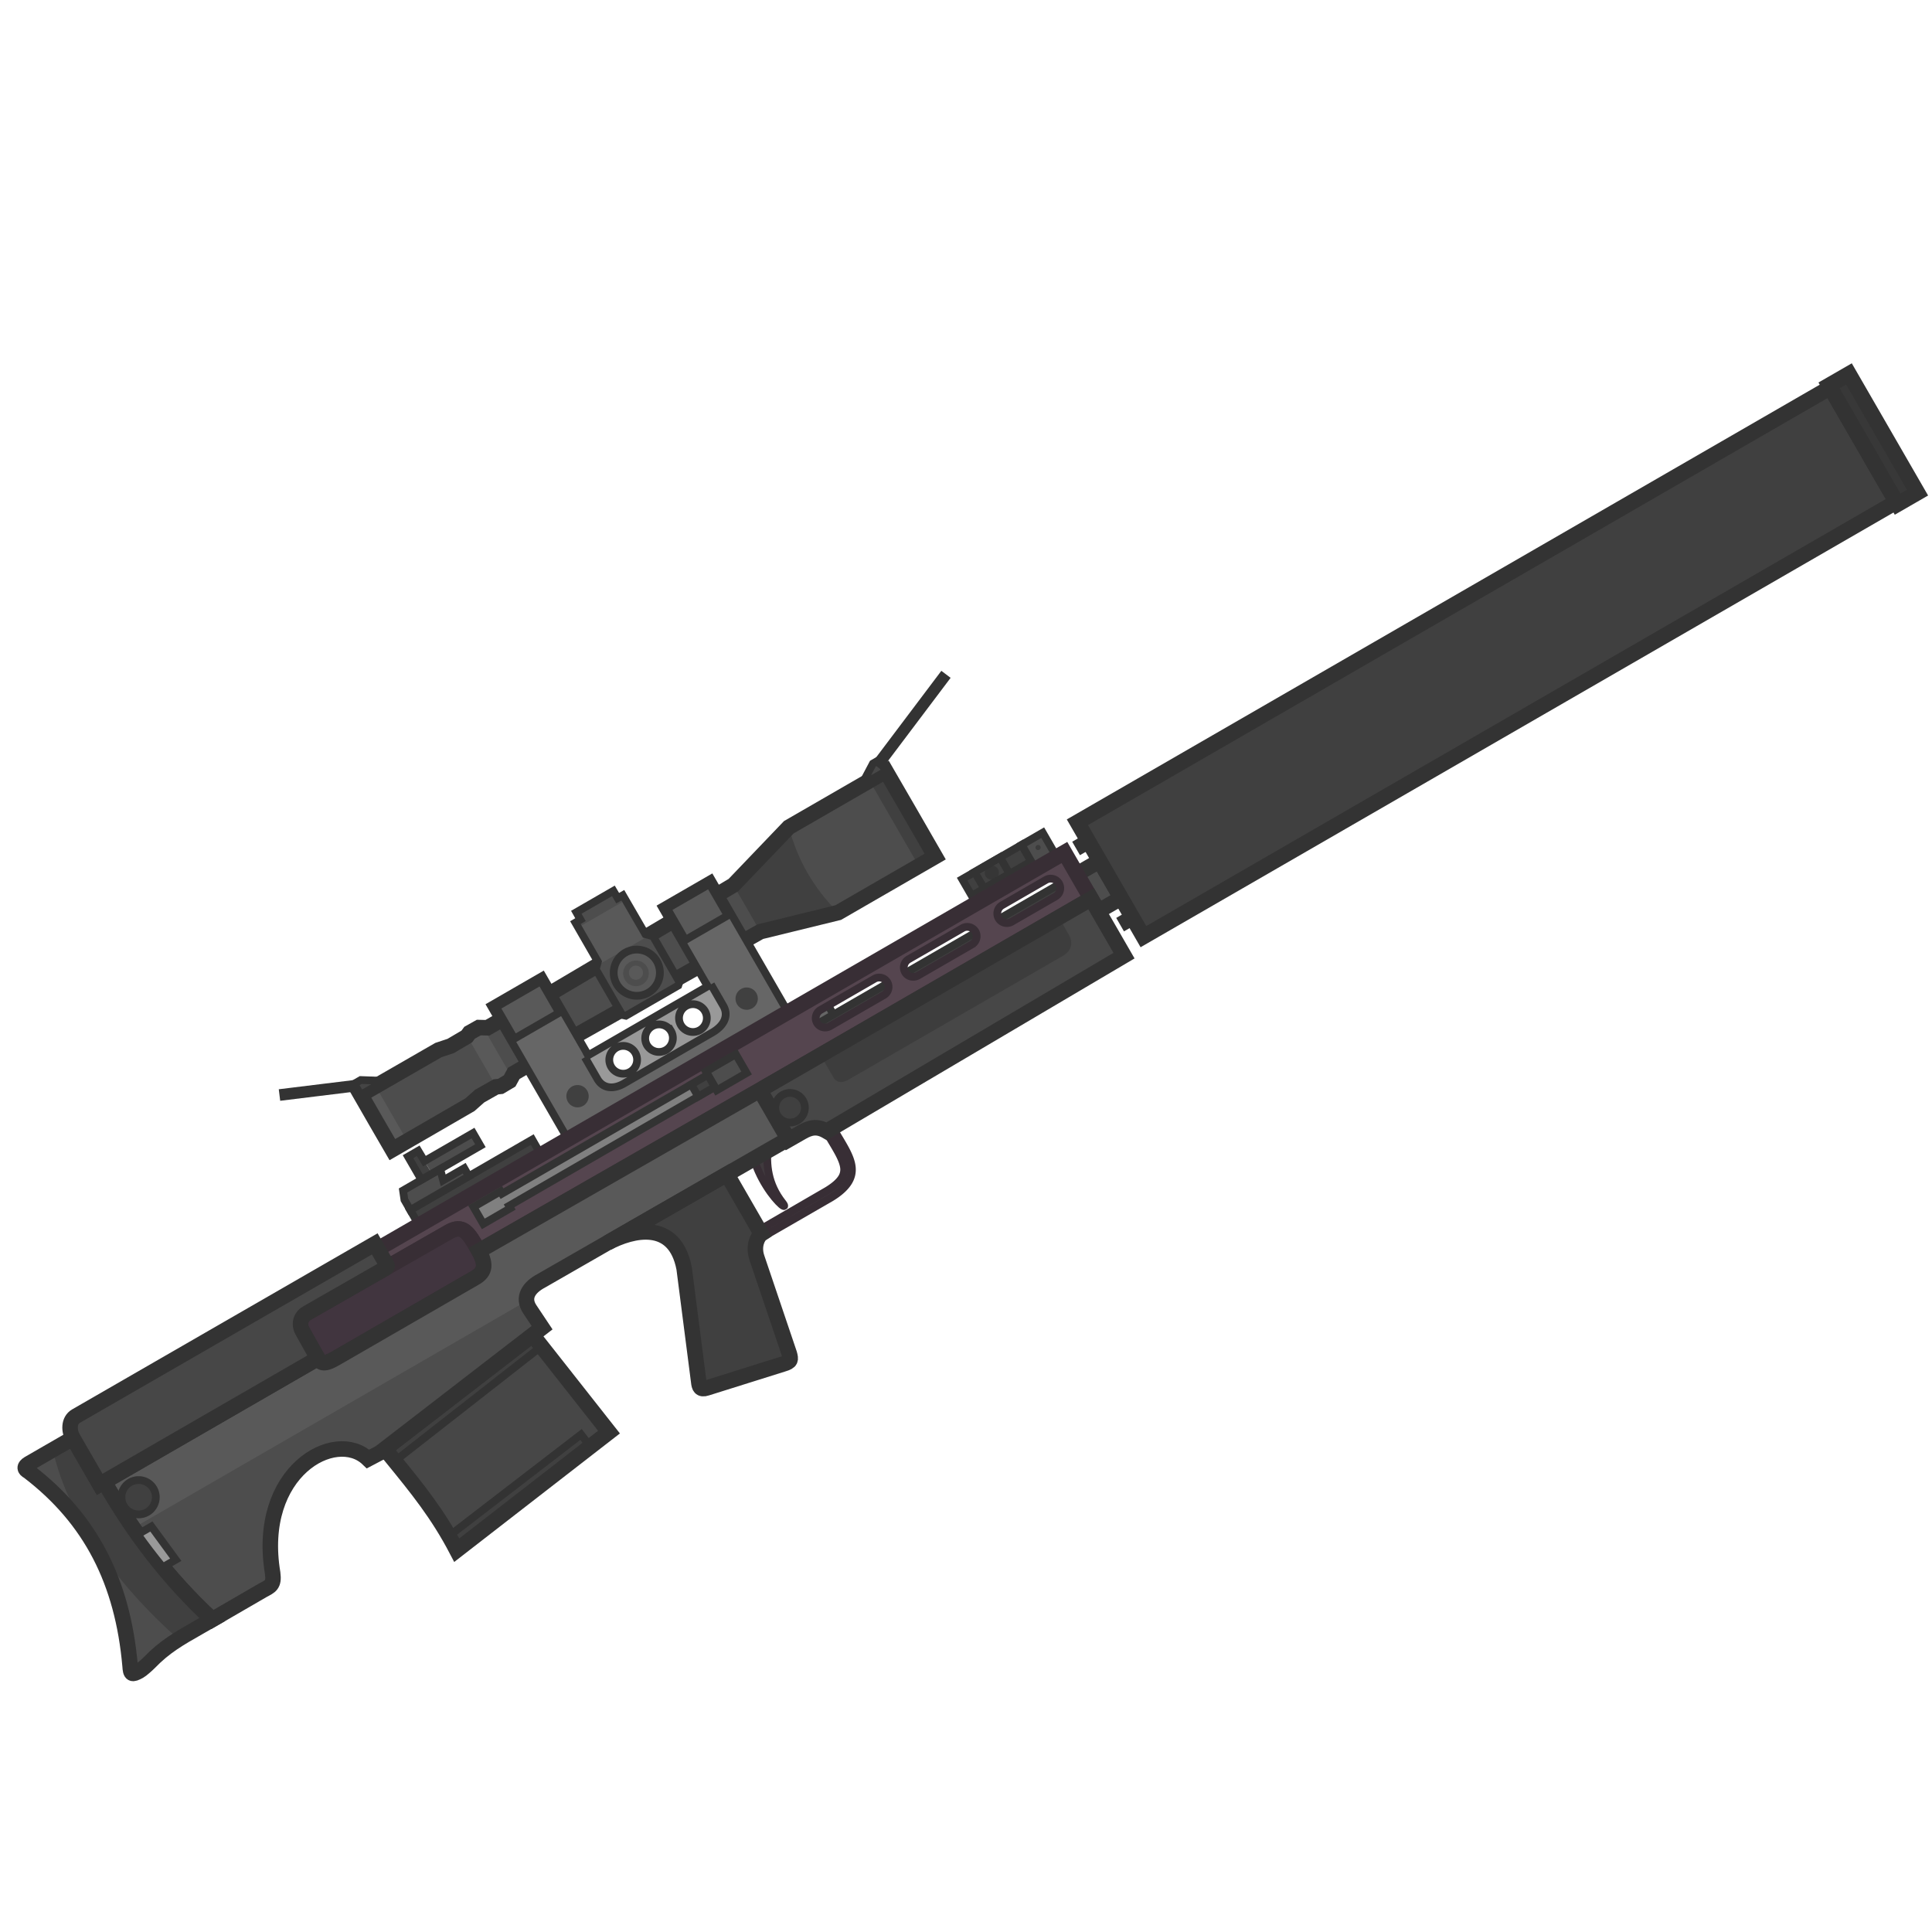 <svg xmlns="http://www.w3.org/2000/svg" width="110" height="110" fill="none" viewBox="0 0 110 110"><g clip-path="url(#a)"><path fill="#4D4D4D" stroke="#333" stroke-width="0.883" d="m61.05 49.916 1.563-.902 1.221 2.114-1.562.903z"/><path fill="#666" stroke="#333" stroke-width="0.441" d="m46.532 58.454.99-.571-.378-.654-.99.57z"/><path fill="#404040" stroke="#333" stroke-width="0.441" d="m46.465 58.337 13.97-8.066.312.541-13.97 8.066z"/><path fill="#4D4D4D" d="m50.439 43.908-5.525 3.19-3.153 3.294-11.133 6.586-.212.012-2.662 1.526-.494-.012-.524.294-.157.215-.918.54-.698.23-4.426 2.549 1.802 3.121 4.42-2.559.55-.488.926-.526.264-.028.516-.307.238-.434 2.652-1.542.116-.178 11.271-6.348 4.428-1.084 5.525-3.19z"/><path fill="#404040" d="M44.911 47.099c.511 1.866 1.369 3.41 2.807 4.86l-4.428 1.084-1.531-2.651z"/><path fill="#595959" d="m29.137 61.319-1.622-2.808-.258-.006-.524.294-.137.188 1.669 2.89.231-.025.517-.307z"/><path fill="#404040" d="m52.312 49.307.931-.537-2.806-4.861-.931.537z"/><path fill="#595959" d="m23.185 64.964-1.801-3.12-.847.488 1.802 3.121z"/><path stroke="#333" stroke-miterlimit="29" stroke-width="0.883" d="m51.845 46.338-1.407-2.429-5.525 3.19-3.152 3.293-11.133 6.587-.213.011-2.66 1.527-.495-.012-.524.294-.157.214-.918.54-.698.232-4.426 2.548.898 1.562.904 1.559 4.42-2.559.55-.488.926-.526.264-.029.516-.306.238-.434 2.652-1.542.116-.178 11.27-6.348 4.429-1.084 5.525-3.19z"/><path fill="#666" d="m32.525 64.75-4.279-7.411 2.554-1.475 3.224 5.584c.299.5.856.605 1.493.248l4.974-2.872c.743-.409 1.018-.992.689-1.566l-3.195-5.534 2.411-1.392 4.275 7.405"/><path stroke="#333" stroke-width="0.883" d="m32.525 64.75-4.279-7.411 2.554-1.475 3.224 5.584c.299.5.856.605 1.493.248l4.974-2.872c.743-.409 1.018-.992.689-1.566l-3.195-5.534 2.411-1.392 4.275 7.405"/><path fill="#666" d="m32.525 64.75-4.279-7.411 2.554-1.475 3.224 5.584c.299.5.856.605 1.493.248l4.974-2.872c.743-.409 1.018-.992.689-1.566l-3.195-5.534 2.411-1.392 4.275 7.405"/><path fill="#3B3B3B" d="m56.94 48.812.543.94-1.45.837-.543-.94z"/><path fill="#404040" d="m54.781 50.057 3.39-1.957.542.94-3.388 1.958z"/><path fill="#363636" d="M56.673 50.038a.404.404 0 1 0-.405-.7.404.404 0 0 0 .405.7"/><path stroke="#333" stroke-width="0.441" d="m56.94 48.812.543.94-1.45.837-.543-.94z"/><path stroke="#333" stroke-width="0.441" d="m54.781 50.057 3.39-1.957.542.94-3.388 1.958z"/><path fill="#4D4D4D" stroke="#333" stroke-width="0.441" d="m59.368 47.409.798 1.383-1.198.691-.798-1.382z"/><path fill="#404040" stroke="#333" stroke-width="0.441" d="m30.8 65.745-.495-.864-6.95 4.013.498.862z"/><path fill="#55454F" fill-rule="evenodd" d="m60.604 48.538 1.522 2.636-18.602 10.744-16.259 9.31c-.608-1.055-.897-1.554-1.732-1.073l-4.401 2.523-.585-1.013zm-13.885 8.96 3.057-1.764a.54.54 0 0 1 .744.19.54.54 0 0 1-.208.738l-3.057 1.765a.543.543 0 0 1-.743-.19.543.543 0 0 1 .207-.738m8.074-4.648-3.057 1.765a.54.54 0 0 0-.207.738c.147.257.48.341.743.19l3.057-1.765a.54.54 0 0 0 .207-.739.54.54 0 0 0-.743-.189m2.264-1.31 2.49-1.438a.547.547 0 0 1 .748.197c.15.26.06.595-.203.746l-2.49 1.438a.547.547 0 0 1-.748-.197.547.547 0 0 1 .203-.746" clip-rule="evenodd"/><path stroke="#382E35" stroke-width="0.883" d="m60.604 48.538 1.522 2.636-18.602 10.744-16.259 9.31c-.608-1.055-.897-1.554-1.732-1.073l-4.401 2.523-.585-1.013z"/><path fill="#404040" stroke="#333" stroke-width="0.441" d="m20.318 61.694-4.2.516.027.219 4.2-.516z"/><path fill="#474747" stroke="#333" stroke-width="0.441" d="m50.065 43.263.373.646-1.392.803.655-1.238z"/><path fill="#454545" stroke="#333" stroke-width="0.441" d="m21.907 61.543-1.367-.051-.368.212.363.629z"/><path fill="#4D4D4D" d="m35.166 51.143-.243-.421-2.11 1.218.243.42-.295.171 1.28 2.224-.118.43 1.506 2.606.204.042 2.984-1.722.065-.198-1.503-2.607-.432-.114-1.286-2.22zm-8.234 13.369-2.768 1.598.43.718.465-.27 2.291-1.322z"/><path fill="#404040" d="m23.232 65.855.762 1.318.601-.347-.783-1.306z"/><path fill="#4D4D4D" stroke="#333" stroke-width="0.441" d="m23.027 68.316.333.577 3.335-1.925-.263-.456-1.199.692-.171-.644-1.067.616-1.047.605z"/><path stroke="#333" stroke-width="0.441" d="m23.232 65.855.762 1.318 1.067-.615 2.29-1.323-.418-.724-2.768 1.598-.353-.589z"/><path fill="#403A3E" stroke="#382E35" stroke-width="0.441" d="M42.864 65.75c.321 1.325 1.204 2.474 1.62 2.829.165.14.256.134.054-.116-.817-1.047-.93-2.139-.82-3.203z"/><path fill="#484146" stroke="#382E35" stroke-width="0.441" d="m47.009 64.374.058.033.35-.208.29.499c.166.275.32.532.445.77.17.324.302.637.341.945.04.318-.02.623-.215.92-.19.289-.5.568-.947.843l-4.083 2.357-.06-.106a.6.6 0 0 1 .157-.177l-.123-.212 3.884-2.252c.414-.255.664-.484.803-.696a.88.88 0 0 0 .146-.622c-.029-.228-.13-.484-.293-.794-.12-.227-.266-.47-.429-.743z"/><path fill="#474747" d="m21.913 82.494 8.407-6.484 4.353 5.528-8.666 6.722c-1.082-2.07-2.253-3.506-3.66-5.232z"/><path fill="#404040" stroke="#333" stroke-width="0.441" d="m33.615 82.358-7.611 5.903a22 22 0 0 0-.443-.804l7.52-5.785z"/><path fill="#404040" d="m21.913 82.494 8.407-6.484.51.646-8.352 6.532-.13-.16z"/><path stroke="#333" stroke-width="0.441" d="m22.347 83.028-.434-.534 8.407-6.484.51.646-8.352 6.532m-.13-.16.13.16m-.13-.16.13.16"/><path stroke="#333" stroke-width="0.883" d="m21.913 82.494 8.407-6.484 4.353 5.528-8.666 6.722c-1.082-2.07-2.253-3.506-3.66-5.232z"/><path fill="#3B3B3B" stroke="#333" stroke-width="0.441" d="m63.854 52.343.506-.293.221.384-.506.293zm-2.506-4.338.506-.292.222.383-.507.293z"/><path fill="#404040" stroke="#333" stroke-width="0.883" d="m104.208 22.066-42.866 24.75 3.76 6.512 42.866-24.75z"/><path fill="#383838" stroke="#333" stroke-width="0.883" d="m105.271 21.288-1.132.653.072.125 3.76 6.513.072.125 1.132-.653z"/><path fill="#41353F" stroke="#382E35" stroke-width="0.883" d="M27.266 71.226c-.61-1.054-.897-1.553-1.732-1.072l-8.058 4.61c-.295.153-.51.58-.252 1.031l.865 1.549c.216.373.522.28 1.052-.026l7.854-4.535c.556-.31.752-.689.27-1.557Z"/><path fill="#595959" d="m5.93 84.365 12.162-7.022c.215.373.521.28 1.052-.025l7.853-4.535c.557-.31.752-.689.271-1.557l34.759-19.9 1.593 2.759-32.804 18.839c-.67.353-1.124.929-.634 1.645l.681 1.023-9.238 7.124-.67.352c-1.845-1.786-6.4.693-5.43 6.508.087.673-.134.735-.57.972l-2.87 1.662c-2.574-2.384-4.537-5.026-6.154-7.845"/><path fill="#404040" stroke="#333" stroke-width="0.883" d="m36.04 69.924-1.462.845c1.425-.76 3.838-1.345 4.374 1.45l.831 6.456c.028.276.087.472.447.354l4.367-1.371c.446-.132.438-.241.344-.583l-1.844-5.453c-.241-.704.065-1.248.25-1.37l-1.96-3.398z"/><path fill="#4D4D4D" d="M7.586 87.001a31.3 31.3 0 0 0 4.497 5.21l2.869-1.662.09-.05c.377-.2.56-.298.48-.923-.97-5.814 3.585-8.293 5.43-6.507l.67-.352 9.239-7.124-.682-1.023a1.1 1.1 0 0 1-.2-.497z"/><path stroke="#333" stroke-width="0.883" d="M18.092 77.343 5.931 84.365c1.617 2.819 3.58 5.461 6.155 7.845l2.868-1.662c.437-.237.658-.3.571-.972-.97-5.815 3.585-8.294 5.43-6.508l.67-.352 9.238-7.124-.682-1.023c-.49-.716-.034-1.291.635-1.645l32.804-18.84-1.593-2.759-34.759 19.9c.481.87.286 1.248-.27 1.558l-7.855 4.535c-.53.306-.836.398-1.051.025Zm0 0-12.417 7.17"/><path fill="#4D4D4D" d="m4.154 81.882 1.52 2.631.255-.148c1.618 2.82 3.58 5.462 6.155 7.846q-.384.222-.721.413c-1.191.678-1.986 1.13-2.86 2.036-.128.133-.47.427-.56.474-.437.241-.506.21-.537-.297-.421-4.774-2.232-8.346-5.784-11.06-.245-.13-.258-.273.008-.439z"/><path fill="#404040" d="M10.167 93.327c.36-.226.751-.449 1.198-.703q.337-.19.72-.413c-2.574-2.383-4.537-5.026-6.154-7.845l-.256.147-1.52-2.631-1.146.662c.901 4.08 4.039 8.052 7.158 10.783"/><path stroke="#333" stroke-width="0.883" d="m4.154 81.882 1.52 2.631.255-.148c1.618 2.82 3.58 5.462 6.155 7.846q-.384.222-.721.413c-1.191.678-1.986 1.13-2.86 2.036-.128.133-.47.427-.56.474-.437.241-.506.21-.537-.297-.421-4.774-2.232-8.346-5.784-11.06-.245-.13-.258-.273.008-.439z"/><path fill="#474747" d="M43.525 61.917c-.196.113-.225.209-.145.348l1.518 2.628.747-.427c.466-.272.877-.379 1.423-.06l16.928-9.995-1.87-3.239z"/><path fill="#595959" d="m35.622 51.246-2.701 1.56 1.121 1.949-.062.229 2.999-1.732-.23-.06z"/><path fill="#595959" stroke="#333" stroke-miterlimit="29" stroke-width="0.441" d="M36.877 56.54a1.315 1.315 0 1 0-1.315-2.276 1.315 1.315 0 0 0 1.315 2.276Z"/><path fill="#4D4D4D" fill-rule="evenodd" d="M35.859 54.778a.73.73 0 1 0 .73 1.264.73.73 0 0 0-.73-1.264m.02.831a.4.4 0 1 1 .69-.399.4.4 0 0 1-.69.4" clip-rule="evenodd"/><path stroke="#333" stroke-miterlimit="29" stroke-width="0.441" d="m35.169 51.138-.246-.416-2.11 1.218.237.42-.289.171 1.28 2.224-.118.43 1.506 2.606.204.042 2.984-1.722.065-.198-1.503-2.607-.432-.114-1.286-2.22z"/><path fill="#999" d="m33.299 60.194 7.18-4.146Z"/><path fill="#999" fill-rule="evenodd" d="m40.48 56.048.7 1.212c.329.573.054 1.157-.69 1.566l-4.973 2.871c-.638.358-1.195.252-1.494-.248l-.724-1.255zm-2.577 3.72a.792.792 0 1 0-.792-1.371.792.792 0 0 0 .792 1.371m-2.042 1.227a.792.792 0 1 0-.792-1.37.792.792 0 0 0 .792 1.37m4.277-3.425a.792.792 0 1 1-1.372.792.792.792 0 0 1 1.372-.792" clip-rule="evenodd"/><path stroke="#333" stroke-width="0.441" d="m33.299 60.194.726 1.258m-.726-1.258 7.18-4.146m-7.18 4.146.724 1.255c.3.5.856.606 1.494.248l4.974-2.872c.743-.409 1.018-.992.688-1.565l-.7-1.212m0 0 .727 1.258m-3.013 1.38a.792.792 0 1 1-1.371.792.792.792 0 0 1 1.37-.791Zm-2.043 1.228a.792.792 0 1 1-1.37.792.792.792 0 0 1 1.37-.792Zm3.698-1.262a.792.792 0 1 0-.792-1.372.792.792 0 0 0 .792 1.372Z"/><path fill="#999" stroke="#333" stroke-width="0.441" d="M9.27 89.23q-.755-.916-1.43-1.869l.78-.45 1.386 1.893z"/><path fill="#3D3D3D" d="m46.789 60.195.596 1.033c.196.392.49.517.989.206l12.144-7.013c.56-.322.531-.84.384-1.111l-.553-.975z"/><path fill="#595959" stroke="#333" stroke-width="0.441" d="m40.398 50.333-2.412 1.393 1.035 1.791 2.411-1.392zM30.8 55.864l-2.554 1.475 1.038 1.798 2.554-1.475z"/><path fill="gray" stroke="#333" stroke-width="0.441" d="m28.504 67.828-1.545.892.557.964 1.544-.894-.077-.134 11.712-6.772-.397-.686-11.716 6.764z"/><path fill="#4D4D4D" stroke="#333" stroke-width="0.441" d="m40.19 61.008.617 1.068 1.702-.984-.617-1.067z"/><path stroke="#333" stroke-width="0.883" d="M43.525 61.917c-.196.113-.225.209-.145.348l1.518 2.628.747-.427c.466-.272.877-.379 1.423-.06l16.928-9.995-1.87-3.239z"/><path fill="#404040" stroke="#333" stroke-width="0.441" d="M45.397 63.804a.843.843 0 1 0-.843-1.46.843.843 0 0 0 .843 1.46Z"/><path fill="#3B3B3B" d="M59.176 48.382a.146.146 0 1 0-.146-.253.146.146 0 0 0 .146.253"/><path fill="#404040" d="M42.83 57.408a.635.635 0 1 0-.635-1.1.635.635 0 0 0 .635 1.1m-9.63 5.556a.635.635 0 1 0-.636-1.101.635.635 0 0 0 .635 1.1"/><path fill="#404040" stroke="#333" stroke-width="0.441" d="M8.382 86.094a.978.978 0 1 0-.978-1.695.978.978 0 0 0 .978 1.695Z"/><path fill="#474747" stroke="#333" stroke-width="0.883" d="m21.337 70.822.684 1.186c.046.079.014.148-.07.196l-4.474 2.56c-.295.153-.51.58-.251 1.031l.864 1.549-12.416 7.168-1.516-2.624c-.238-.41-.26-1.012.173-1.262z"/><path stroke="#382E35" stroke-width="0.441" d="m49.779 55.734-3.058 1.765a.54.54 0 0 0-.207.738c.148.257.48.341.743.19l3.057-1.765a.54.54 0 0 0 .208-.739.54.54 0 0 0-.743-.189Zm5.015-2.884-3.057 1.764a.54.54 0 0 0-.207.739c.148.256.48.34.743.189l3.057-1.765a.54.54 0 0 0 .207-.738.54.54 0 0 0-.743-.19Zm4.754-2.75-2.49 1.438a.547.547 0 0 0-.204.746c.15.26.486.349.748.197l2.49-1.437a.547.547 0 0 0 .203-.746.547.547 0 0 0-.747-.198Z"/><path fill="#404040" stroke="#333" stroke-width="0.441" d="m53.64 38.503-3.683 4.887.176.133 3.683-4.887z"/><path fill="#404040" stroke="#333" stroke-width="0.441" d="m40.3 61.2-.943.544.397.687.942-.545z"/></g><defs><clipPath id="a"><path fill="#fff" d="M0 0h110v110H0z"/></clipPath></defs></svg>